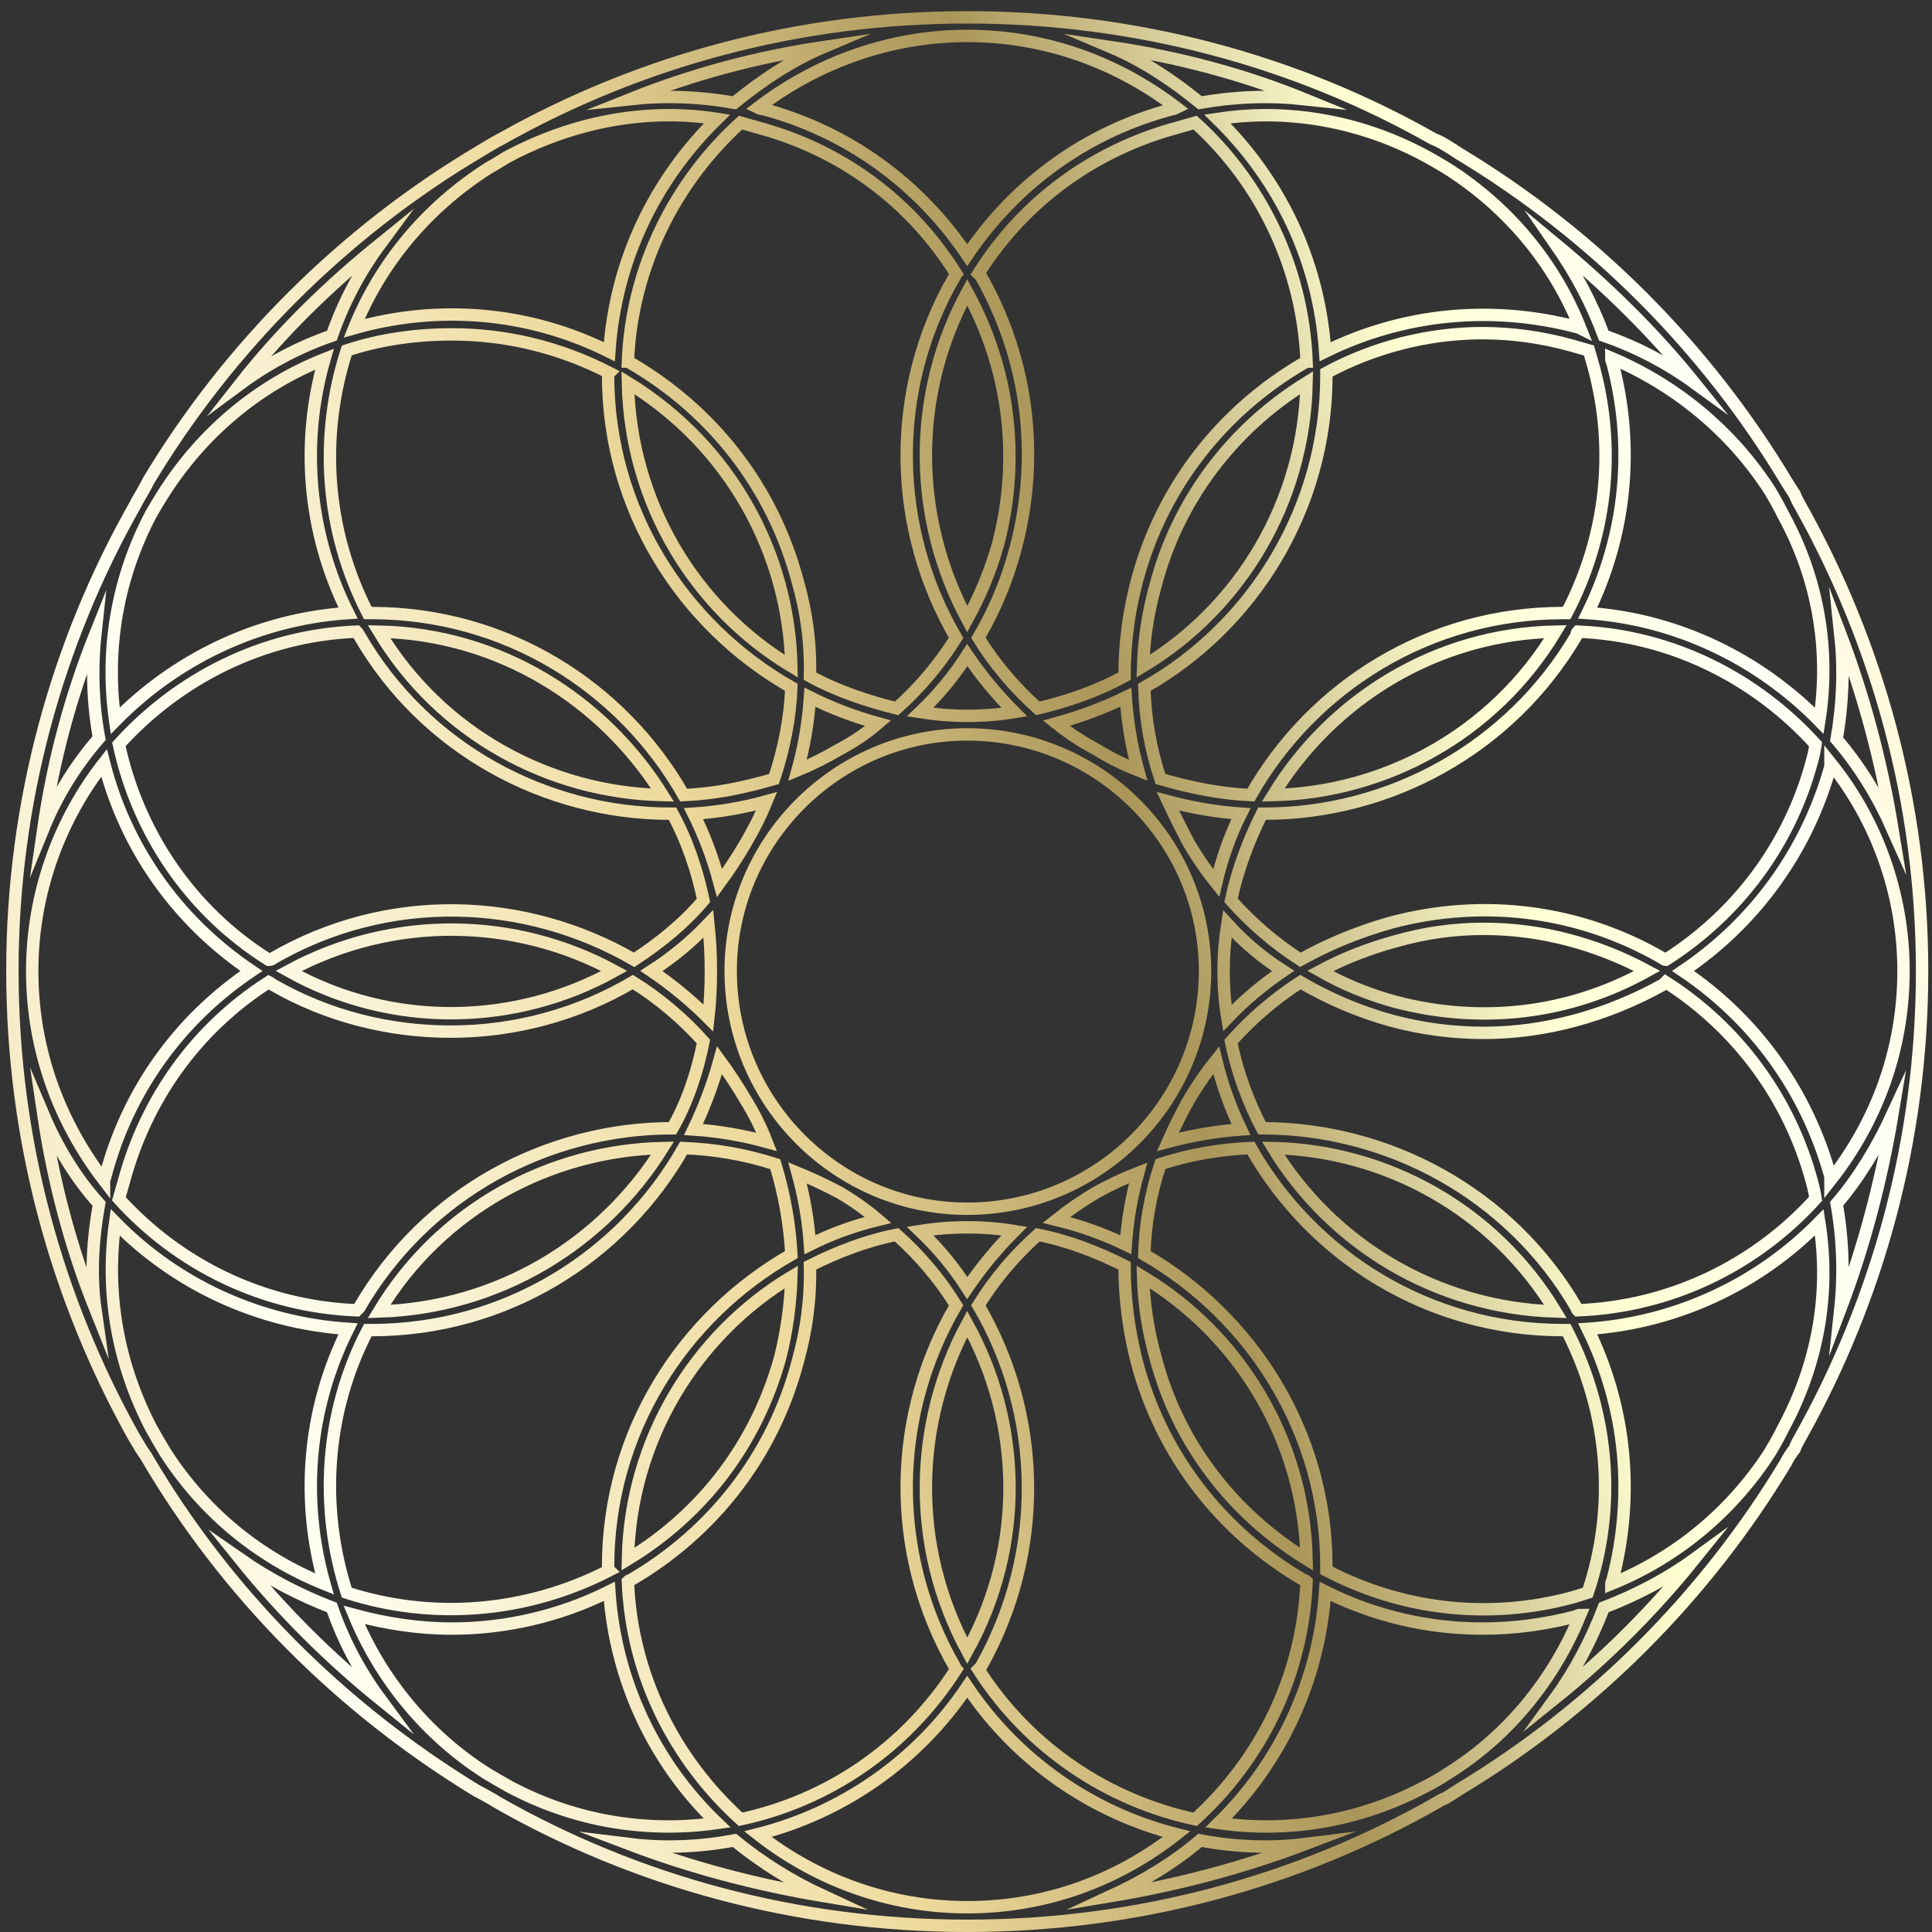 <?xml version="1.0" encoding="UTF-8"?> <svg xmlns="http://www.w3.org/2000/svg" width="156" height="156" viewBox="0 0 156 156" fill="none"><rect x="0" y="0" width="156" height="156" fill="#333333" stroke="none"/> <path fill-rule="evenodd" clip-rule="evenodd" d="M1 78.4C1 64.8 4.6 51.9 10.9 40.8C11.033 40.533 11.2 40.233 11.4 39.9C11.6 39.567 11.8 39.2 12 38.8C18.5 28 27.7 18.8 38.6 12.3C38.933 12.1 39.267 11.9 39.6 11.7C39.933 11.5 40.233 11.333 40.5 11.2C51.7 4.9 64.5 1.4 78.1 1.4C91.7 1.4 104.6 4.9 115.7 11.2C116.033 11.333 116.367 11.5 116.7 11.7C117.033 11.9 117.4 12.133 117.8 12.4C128.6 18.9 137.7 28 144.2 38.8C144.4 39.133 144.633 39.5 144.9 39.9C145.033 40.233 145.2 40.567 145.4 40.9C151.6 52 155.2 64.8 155.2 78.4C155.2 92.1 151.6 104.9 145.4 116C145.2 116.333 145.033 116.667 144.9 117C144.633 117.333 144.4 117.7 144.2 118.1C137.7 128.9 128.6 138 117.8 144.5C117.4 144.767 117.033 145 116.7 145.2C116.5 145.267 116.3 145.367 116.1 145.5C104.9 151.9 91.9 155.5 78.1 155.5C64.3 155.5 51.3 151.9 40.1 145.5C39.9 145.367 39.733 145.267 39.6 145.2C39.267 145 38.9 144.8 38.5 144.6C27.5 137.9 18.3 128.7 11.8 117.6C11.667 117.4 11.533 117.2 11.4 117C11.2 116.667 11 116.333 10.8 116C4.6 104.9 1 92.1 1 78.4ZM9.3 58.2C14.1 53.3 20.7 50 28.1 49.5C24.8 42.9 24.3 35.6 26.2 29C20.9 31.1 16.3 34.9 13.1 40C12.767 40.533 12.467 41.033 12.2 41.5C9.4 46.8 8.5 52.6 9.3 58.2ZM28.6 26.5C35.3 24.6 42.6 25.1 49.2 28.4C49.7 21 52.9 14.5 57.9 9.6C56.633 9.4 55.333 9.3 54 9.3C49.5 9.3 45 10.5 40.9 12.7C40.367 13.033 39.867 13.333 39.4 13.6C34.4 16.8 30.7 21.3 28.6 26.5ZM115.3 12.7C111.3 10.5 106.8 9.3 102.2 9.3C100.933 9.3 99.633 9.4 98.3 9.6C103.3 14.5 106.5 21 107 28.4C113.3 25.3 120.4 24.6 127.3 26.4C127.367 26.4 127.467 26.433 127.6 26.5C125.5 21.2 121.8 16.8 117 13.7C116.467 13.367 115.9 13.033 115.3 12.7ZM130.1 28.9C130.1 29.033 130.133 29.167 130.2 29.3C132 36.1 131.3 43.2 128.2 49.5C135.5 50 142.1 53.3 146.9 58.2C147.8 52.5 146.8 46.7 144 41.6C143.667 40.933 143.3 40.267 142.9 39.6C139.8 34.8 135.3 31.1 130.1 28.9ZM146.9 98.7C142.1 103.6 135.5 106.8 128.2 107.3C131.3 113.6 132 120.7 130.2 127.6C130.133 127.733 130.1 127.833 130.1 127.9C135.3 125.8 139.8 122.1 142.9 117.3C143.3 116.633 143.667 115.967 144 115.3C146.8 110.1 147.8 104.4 146.9 98.7ZM127.6 130.4C127.467 130.4 127.367 130.433 127.3 130.5C124.767 131.167 122.233 131.5 119.7 131.5C115.3 131.5 111 130.5 107 128.5C106.5 135.8 103.3 142.4 98.4 147.2C103.9 148 109.7 147.1 115 144.3C115.667 143.967 116.3 143.6 116.9 143.2C121.9 140.1 125.5 135.5 127.6 130.4ZM41.2 144.3C46.5 147.1 52.3 148 57.9 147.2C52.9 142.4 49.7 135.8 49.2 128.5C45.2 130.5 40.8 131.5 36.5 131.5C33.8 131.5 31.2 131.1 28.6 130.4C30.7 135.5 34.4 140.1 39.3 143.2C39.967 143.6 40.6 143.967 41.2 144.3ZM26.2 127.9C24.3 121.2 24.8 113.9 28.1 107.3C20.7 106.8 14.1 103.6 9.3 98.7C8.5 104.4 9.5 110.1 12.2 115.3C12.533 115.9 12.9 116.533 13.3 117.2C16.5 122.2 21 125.8 26.2 127.9ZM21.7 79.3C15.9 83 11.8 88.7 10 95.4C9.867 95.867 9.733 96.333 9.6 96.8C14.4 102.1 21.2 105.5 28.8 105.8C28.867 105.733 28.933 105.667 29 105.6C34.4 96.3 44.2 91.1 54.3 91.1C55.5 89 56.3 86.6 56.8 84.1C55.2 82.3 53.2 80.6 51.1 79.3C46.7 81.9 41.6 83.3 36.4 83.3C31.5 83.3 26.5 82.1 22 79.5C21.933 79.433 21.833 79.367 21.7 79.3ZM49.6 78.4C41.7 74.1 31.8 73.8 23.3 78.4C31.7 83.1 41.7 82.8 49.6 78.4ZM59 78.4C59 89 67.6 97.6 78.1 97.6C88.7 97.6 97.3 89 97.3 78.4C97.3 67.9 88.7 59.3 78.1 59.3C67.6 59.3 59 67.9 59 78.4ZM58.1 85.6C57.567 87.533 56.867 89.4 56 91.2C58 91.333 59.967 91.667 61.9 92.2C61.433 91 60.867 89.867 60.2 88.8C59.533 87.667 58.833 86.6 58.1 85.6ZM64.4 94.7C64.933 96.633 65.267 98.567 65.4 100.5C67.133 99.633 68.967 98.967 70.9 98.5C69.967 97.7 68.933 96.967 67.8 96.3C66.667 95.7 65.533 95.167 64.4 94.7ZM74.3 99.4C75.767 100.8 77.033 102.333 78.1 104C79.233 102.333 80.5 100.8 81.9 99.4C80.7 99.2 79.433 99.1 78.1 99.1C76.833 99.1 75.567 99.2 74.3 99.4ZM85.3 98.5C87.233 98.967 89.1 99.633 90.9 100.5C91.033 98.567 91.367 96.633 91.9 94.7C90.7 95.167 89.567 95.7 88.5 96.3C87.367 96.967 86.3 97.7 85.3 98.5ZM94.3 92.2C96.3 91.667 98.267 91.333 100.2 91.2C99.333 89.4 98.667 87.533 98.2 85.6C97.4 86.6 96.667 87.667 96 88.8C95.4 89.867 94.833 91 94.3 92.2ZM99.1 82.2C100.433 80.8 101.933 79.533 103.6 78.4C101.933 77.333 100.433 76.067 99.1 74.6C98.9 75.867 98.8 77.133 98.8 78.4C98.8 79.733 98.9 81 99.1 82.2ZM98.2 71.3C98.667 69.3 99.333 67.433 100.2 65.7C98.267 65.567 96.3 65.233 94.3 64.7C94.833 65.833 95.4 66.967 96 68.1C96.667 69.233 97.4 70.3 98.2 71.3ZM91.9 62.2C91.367 60.267 91.033 58.3 90.9 56.3C89.1 57.167 87.233 57.867 85.3 58.4C86.3 59.2 87.367 59.9 88.5 60.5C89.567 61.167 90.7 61.733 91.9 62.2ZM81.9 57.5C80.5 56.1 79.233 54.567 78.1 52.9C77.033 54.567 75.767 56.1 74.3 57.5C75.567 57.7 76.833 57.8 78.1 57.8C79.433 57.8 80.7 57.7 81.9 57.5ZM70.9 58.4C68.967 57.867 67.133 57.167 65.4 56.3C65.267 58.3 64.933 60.267 64.4 62.2C65.533 61.733 66.667 61.167 67.8 60.5C68.933 59.9 69.967 59.2 70.9 58.4ZM61.9 64.7C59.967 65.233 58 65.567 56 65.7C56.867 67.433 57.567 69.3 58.1 71.3C58.833 70.3 59.533 69.233 60.2 68.1C60.867 66.967 61.433 65.833 61.9 64.7ZM57.2 74.6C55.8 76.067 54.267 77.333 52.6 78.4C54.267 79.533 55.8 80.8 57.2 82.2C57.333 81 57.4 79.733 57.4 78.4C57.4 77.133 57.333 75.867 57.2 74.6ZM30.6 105.9C40.3 105.6 48.7 100.4 53.5 92.7C44.4 92.9 35.6 97.6 30.6 105.9ZM28 128.6C34.8 130.8 42.4 130.3 49.2 126.8C49.133 126.733 49.1 126.633 49.1 126.5C49.1 115.7 55.1 106.3 63.9 101.3C63.767 98.833 63.333 96.4 62.6 94C60.1 93.2 57.7 92.8 55.2 92.7C50.2 101.5 40.8 107.4 30 107.4C29.933 107.4 29.833 107.4 29.7 107.4C26.2 114.1 25.8 121.8 28 128.6ZM50.7 125.9C56.8 122.2 61.1 116.5 63 109.6C63.533 107.467 63.833 105.3 63.9 103.1C56.1 107.8 50.9 116.3 50.7 125.9ZM59.8 146.9C66.8 145.4 73.1 141.2 77.2 134.8C77.133 134.733 77.1 134.667 77.1 134.6C71.7 125.2 72.1 114.1 77.2 105.4C75.9 103.3 74.3 101.4 72.4 99.7C69.9 100.2 67.6 101.1 65.4 102.2C65.467 104.8 65.133 107.4 64.4 110C62.4 117.5 57.6 123.7 50.9 127.6C50.833 127.6 50.767 127.633 50.7 127.7C51 135.3 54.5 142.1 59.8 146.9ZM78.1 106.9C73.8 114.9 73.5 124.8 78.1 133.3C82.8 124.8 82.5 114.9 78.1 106.9ZM61.2 148.1C65.9 151.8 71.8 154 78.1 154C84.5 154 90.3 151.8 95 148.1C88.3 146.4 82.2 142.3 78.1 136.2C74 142.3 67.9 146.4 61.2 148.1ZM96.5 146.9C101.8 142.1 105.2 135.3 105.5 127.7C105.433 127.633 105.367 127.6 105.3 127.6C98.6 123.7 93.8 117.5 91.8 110C91.133 107.4 90.8 104.8 90.8 102.2C88.6 101.1 86.3 100.2 83.8 99.7C81.9 101.4 80.3 103.3 79 105.4C84.1 114.1 84.5 125.2 79.2 134.6C79.133 134.667 79.067 134.733 79 134.8C83.1 141.2 89.5 145.4 96.5 146.9ZM93.3 109.6C95.1 116.5 99.5 122.2 105.5 125.9C105.3 116.3 100.1 107.8 92.3 103.1C92.367 105.3 92.7 107.467 93.3 109.6ZM128.2 128.6C130.5 121.8 130 114.2 126.5 107.4C126.433 107.4 126.333 107.4 126.2 107.4C115.4 107.4 106 101.5 101 92.7C98.6 92.8 96.1 93.2 93.7 94C92.9 96.4 92.467 98.833 92.4 101.3C101.1 106.3 107.1 115.7 107.1 126.5C107.1 126.633 107.1 126.733 107.1 126.8C113.2 130 120.2 130.8 126.9 129C127.367 128.867 127.8 128.733 128.2 128.6ZM125.6 105.9C120.6 97.6 111.8 92.9 102.8 92.7C107.5 100.4 115.9 105.6 125.6 105.9ZM146.6 96.8C146.533 96.333 146.433 95.867 146.3 95.4C144.5 88.7 140.3 83 134.5 79.3C134.433 79.367 134.367 79.433 134.3 79.5C129.8 82 124.8 83.4 119.8 83.4C117.267 83.4 114.767 83.067 112.3 82.4C109.7 81.667 107.267 80.633 105 79.3C102.933 80.633 101.067 82.233 99.4 84.1C99.9 86.6 100.8 89 101.9 91.1C112 91.1 121.9 96.3 127.3 105.6C127.3 105.667 127.333 105.733 127.4 105.8C135 105.5 141.8 102.1 146.6 96.8ZM112.7 80.9C119.6 82.7 126.7 81.9 133 78.4C128.9 76.2 124.4 75 119.8 75C117.4 75 115.033 75.333 112.7 76C110.5 76.6 108.467 77.4 106.6 78.4C108.467 79.467 110.5 80.3 112.7 80.9ZM147.8 95.3C151.5 90.6 153.7 84.8 153.7 78.4C153.7 72.1 151.5 66.2 147.8 61.6C147.8 61.667 147.8 61.767 147.8 61.9C145.9 68.7 141.7 74.5 135.9 78.4C141.7 82.3 145.9 88.1 147.8 95C147.8 95.067 147.8 95.167 147.8 95.3ZM146.6 60.1C141.8 54.8 135 51.3 127.4 51C127.333 51.067 127.3 51.167 127.3 51.3C121.9 60.5 112.1 65.7 102.1 65.7C102.033 65.7 101.967 65.7 101.9 65.7C100.8 67.9 99.9 70.3 99.4 72.7C101.067 74.567 102.933 76.167 105 77.5C107.267 76.233 109.7 75.233 112.3 74.5C119.8 72.5 127.6 73.5 134.3 77.4C134.367 77.467 134.433 77.5 134.5 77.5C140.3 73.8 144.5 68.2 146.3 61.5C146.433 61.033 146.533 60.567 146.6 60.1ZM125.6 51C115.9 51.2 107.5 56.5 102.8 64.2C111.8 64 120.6 59.3 125.6 51ZM128.3 28.3C127.833 28.167 127.367 28.033 126.9 27.9C124.5 27.233 122.1 26.9 119.7 26.9C115.4 26.9 111 28 107.1 30.1C107.1 30.167 107.1 30.233 107.1 30.3C107.1 41.1 101.1 50.6 92.4 55.5C92.467 58.033 92.9 60.5 93.7 62.9C96.1 63.6 98.6 64.1 101 64.2C106 55.4 115.4 49.5 126.2 49.5C126.333 49.5 126.433 49.5 126.5 49.5C129.7 43.4 130.5 36.4 128.7 29.7C128.567 29.233 128.433 28.767 128.3 28.3ZM105.5 30.9C99.5 34.6 95.1 40.4 93.3 47.3C92.7 49.433 92.367 51.6 92.3 53.8C100.1 49.1 105.3 40.6 105.5 30.9ZM96.5 9.9C96.033 10.033 95.567 10.167 95.1 10.3C88.4 12.1 82.7 16.2 79 22.1C79.067 22.167 79.133 22.233 79.2 22.3C83 29 84 36.8 82 44.3C81.333 46.833 80.333 49.233 79 51.5C80.3 53.6 81.9 55.5 83.8 57.2C86.3 56.6 88.6 55.8 90.8 54.6C90.8 52 91.133 49.433 91.8 46.9C93.8 39.4 98.6 33.2 105.3 29.3C105.367 29.233 105.433 29.2 105.5 29.2C105.2 21.6 101.8 14.7 96.5 9.9ZM78.1 50C79.167 48.067 80 46.033 80.6 43.9C82.4 37 81.5 29.8 78.1 23.6C73.5 32.1 73.8 42 78.1 50ZM95 8.7C90.3 5.1 84.5 2.9 78.1 2.9C71.8 2.9 65.9 5.1 61.2 8.7C61.333 8.767 61.467 8.8 61.6 8.8C68.4 10.6 74.2 14.8 78.1 20.6C82 14.8 87.8 10.6 94.7 8.8C94.767 8.8 94.867 8.767 95 8.7ZM59.8 9.9C54.5 14.7 51 21.6 50.7 29.2C50.767 29.2 50.833 29.233 50.9 29.3C57.6 33.2 62.4 39.4 64.4 46.9C65.133 49.433 65.467 52 65.4 54.6C67.6 55.8 70 56.6 72.4 57.2C74.267 55.533 75.867 53.633 77.2 51.5C72.1 42.8 71.7 31.6 77.1 22.3C77.1 22.233 77.133 22.167 77.2 22.1C73.5 16.2 67.9 12.1 61.2 10.3C60.733 10.167 60.267 10.033 59.8 9.9ZM50.7 30.9C50.9 40.6 56.1 49.1 63.9 53.8C63.7 44.7 59 36 50.7 30.9ZM28 28.3C25.8 35.1 26.2 42.7 29.7 49.5C29.833 49.5 29.933 49.5 30 49.5C40.8 49.5 50.2 55.4 55.2 64.2C57.7 64.1 60.1 63.6 62.5 62.9C63.3 60.5 63.8 58 63.9 55.5C55.1 50.5 49.1 41.1 49.1 30.3C49.1 30.233 49.133 30.167 49.2 30.1C45.1 28 40.8 27 36.5 27C33.6 27 30.7 27.4 28 28.3ZM30.6 51C35.6 59.3 44.4 64 53.5 64.2C48.7 56.5 40.3 51.2 30.6 51ZM9.6 60.1C11.1 67.1 15.3 73.5 21.7 77.5C21.833 77.5 21.933 77.467 22 77.4C31.3 72 42.4 72.4 51.2 77.5C53.2 76.2 55.2 74.6 56.8 72.7C56.3 70.3 55.5 67.9 54.3 65.7C54.233 65.7 54.167 65.7 54.1 65.7C44.1 65.7 34.3 60.5 29 51.3C28.933 51.167 28.867 51.067 28.8 51C21.2 51.3 14.4 54.8 9.6 60.1ZM8.4 61.6C4.8 66.2 2.6 72.1 2.6 78.4C2.6 84.8 4.8 90.6 8.4 95.3C8.4 95.167 8.433 95.067 8.5 95C10.3 88.1 14.5 82.3 20.3 78.4C14.2 74.3 10.1 68.3 8.4 61.6ZM7.7 105.7C7.3 102.9 7.5 100 8 97.2C6.1 95.1 4.6 92.6 3.5 90C4.3 95.4 5.7 100.7 7.7 105.7ZM30.7 137.2C29 134.9 27.7 132.4 26.8 129.8C24.2 128.8 21.7 127.5 19.4 125.9C22.7 130 26.5 133.8 30.7 137.2ZM66.5 153.1C63.9 151.9 61.5 150.4 59.3 148.6C57.567 148.933 55.8 149.1 54 149.1C52.933 149.1 51.867 149.033 50.8 148.9C55.8 150.8 61.1 152.2 66.5 153.1ZM105.4 148.9C104.333 149.033 103.267 149.1 102.2 149.1C100.4 149.1 98.633 148.933 96.9 148.6C94.8 150.4 92.3 151.9 89.7 153.1C95.1 152.2 100.4 150.8 105.4 148.9ZM136.8 125.9C134.6 127.5 132.1 128.8 129.5 129.8C128.5 132.4 127.2 134.9 125.6 137.1C129.7 133.8 133.5 130 136.8 125.9ZM152.8 90C151.6 92.6 150.1 95.1 148.3 97.2C148.8 100 148.9 102.9 148.6 105.7C150.5 100.7 151.9 95.4 152.8 90ZM148.6 51.2C148.9 54 148.8 56.8 148.3 59.7C150.1 61.8 151.6 64.2 152.8 66.9C151.9 61.4 150.5 56.2 148.6 51.2ZM125.6 19.7C127.2 22 128.5 24.4 129.5 27.1C132.1 28 134.6 29.3 136.8 30.9C133.5 26.8 129.7 23.1 125.6 19.7ZM89.7 3.8C92.3 4.9 94.7 6.5 96.9 8.3C99.7 7.8 102.5 7.7 105.3 8C100.4 6 95.1 4.6 89.7 3.8ZM50.9 8C53.7 7.7 56.5 7.8 59.3 8.3C61.5 6.5 63.9 4.9 66.5 3.8C61.1 4.6 55.9 6 50.9 8ZM19.4 31C21.7 29.3 24.2 28 26.8 27.1C27.7 24.5 29 22 30.7 19.7C26.5 23.1 22.7 26.8 19.4 31ZM3.5 66.9C4.6 64.2 6.1 61.8 8 59.6C7.5 56.9 7.4 54 7.7 51.2C5.7 56.2 4.3 61.4 3.5 66.9Z" stroke="url(#paint0_linear_855_195)" stroke-miterlimit="10"></path> <defs> <linearGradient id="paint0_linear_855_195" x1="165.038" y1="44.871" x2="-14.826" y2="85.577" gradientUnits="userSpaceOnUse"> <stop stop-color="#FFEFB2"></stop> <stop offset="0.133" stop-color="#FFFFF8"></stop> <stop offset="0.253" stop-color="#FFFFD4"></stop> <stop offset="0.415" stop-color="#AB9659"></stop> <stop offset="0.612" stop-color="#EEDA9D"></stop> <stop offset="0.833" stop-color="#FFFFF2"></stop> <stop offset="1" stop-color="#EDD89B"></stop> </linearGradient> </defs> </svg> 